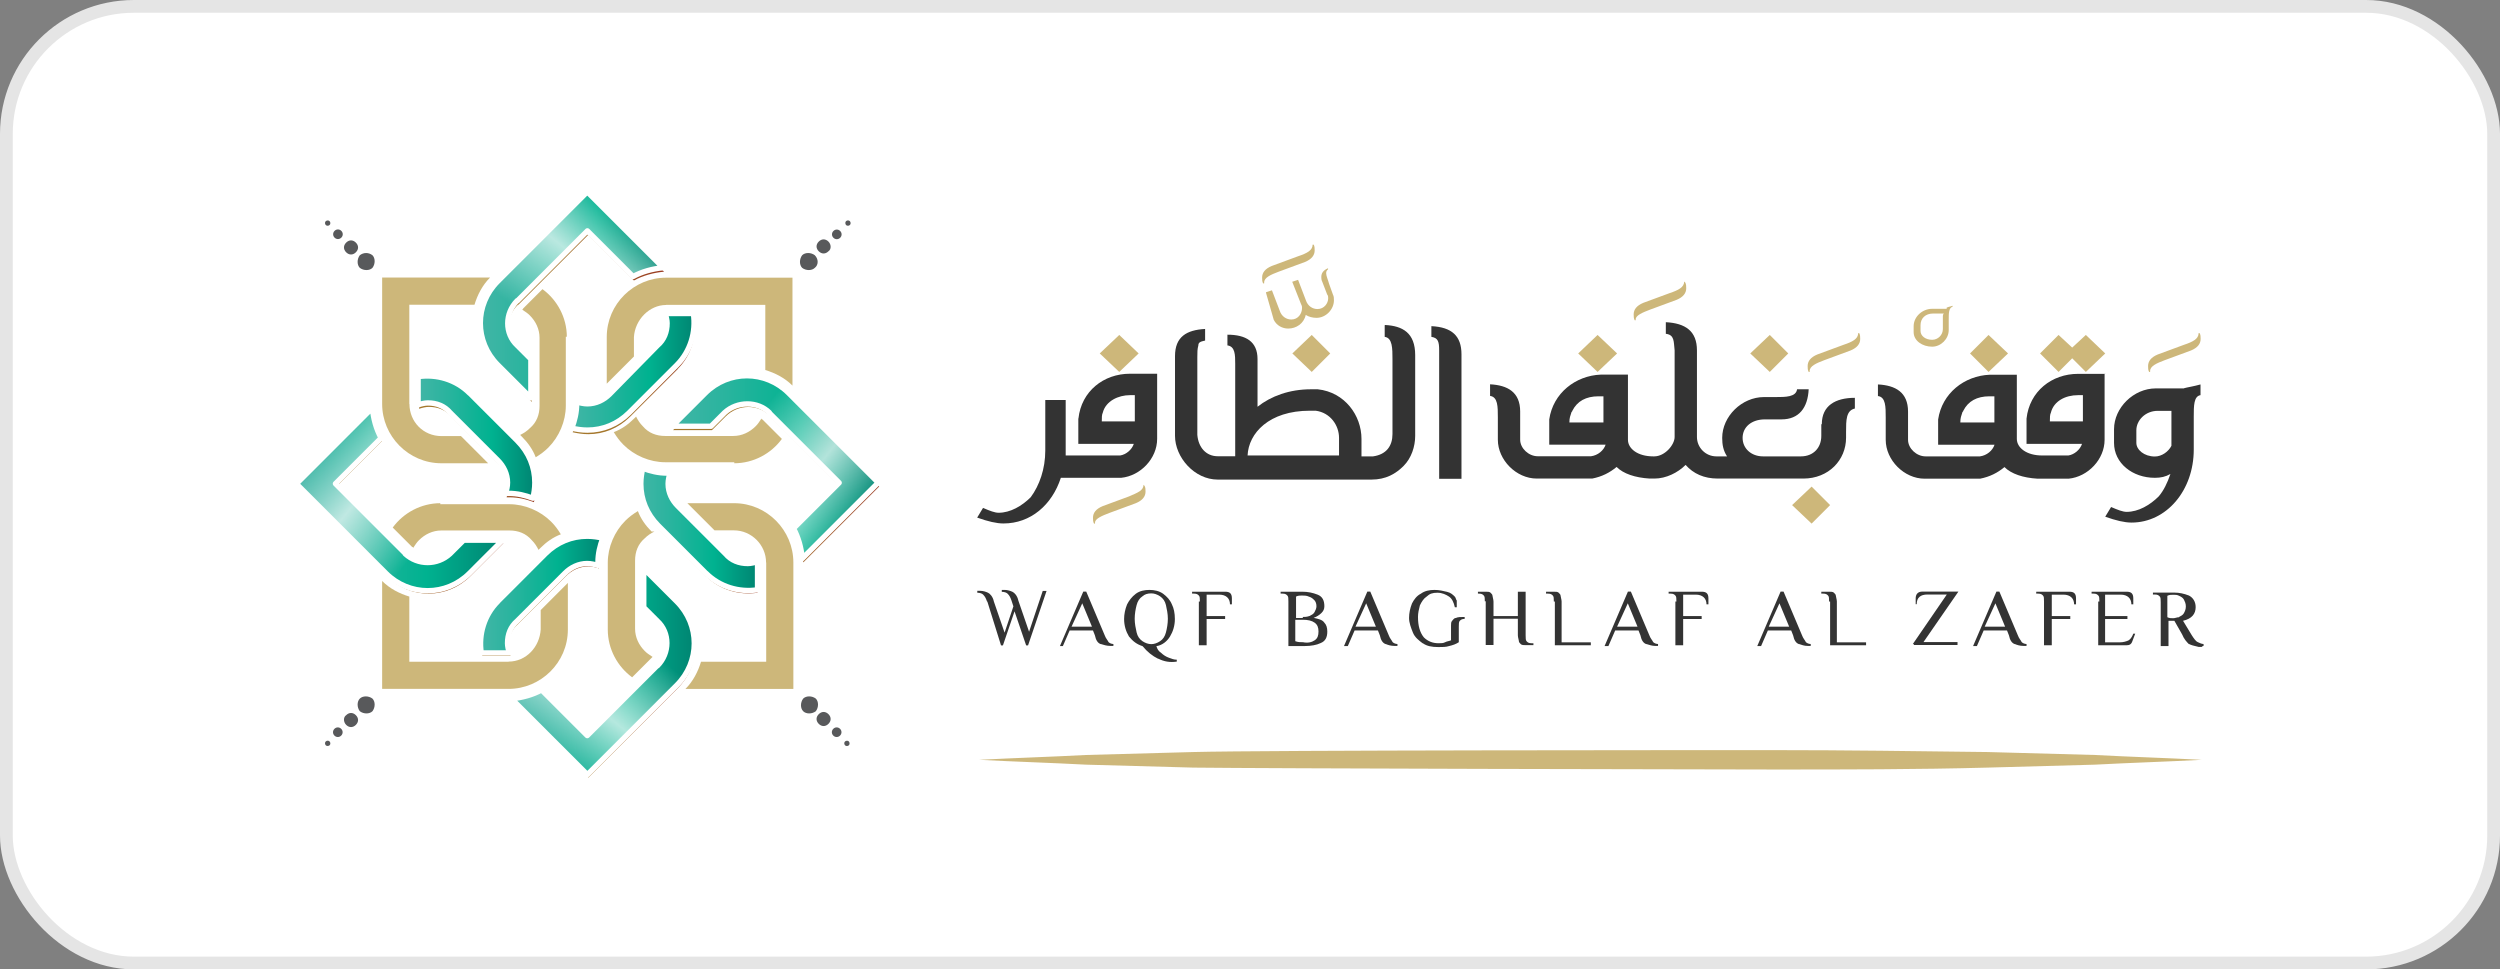 <svg xmlns="http://www.w3.org/2000/svg" xmlns:xlink="http://www.w3.org/1999/xlink" id="a" width="196" height="76" viewBox="0 0 196 76"><rect x="0" y="0" width="196" height="76" fill="#808080" stroke="none"/><defs><linearGradient id="b" x1="37.75" y1="55.36" x2="52.09" y2="55.36" gradientTransform="translate(0 78.8) scale(1 -1)" gradientUnits="userSpaceOnUse"><stop offset="0" stop-color="#a5782d"></stop><stop offset=".36" stop-color="#a5762c"></stop><stop offset=".49" stop-color="#a36f29"></stop><stop offset=".57" stop-color="#a06524"></stop><stop offset="1" stop-color="#9a3a21"></stop></linearGradient><linearGradient id="c" x1="44.9" y1="49.34" x2="54.49" y2="49.34" xlink:href="#b"></linearGradient><linearGradient id="d" x1="23.33" y1="39.43" x2="39.47" y2="39.43" xlink:href="#b"></linearGradient><linearGradient id="e" x1="32.84" y1="44.22" x2="41.97" y2="44.22" xlink:href="#b"></linearGradient><linearGradient id="f" x1="40.15" y1="25.93" x2="54.48" y2="25.93" xlink:href="#b"></linearGradient><linearGradient id="g" x1="37.75" y1="31.96" x2="47.34" y2="31.96" xlink:href="#b"></linearGradient><linearGradient id="h" x1="52.78" y1="41.87" x2="68.93" y2="41.87" xlink:href="#b"></linearGradient><linearGradient id="i" x1="50.27" y1="37.07" x2="59.4" y2="37.07" xlink:href="#b"></linearGradient><linearGradient id="j" x1="37.69" y1="55.67" x2="52.02" y2="55.67" gradientTransform="translate(0 78.8) scale(1 -1)" gradientUnits="userSpaceOnUse"><stop offset="0" stop-color="#41b5a6"></stop><stop offset=".26" stop-color="#29b49e"></stop><stop offset=".63" stop-color="#00b290"></stop><stop offset="1" stop-color="#008572"></stop></linearGradient><linearGradient id="k" x1="44.84" y1="49.64" x2="54.43" y2="49.64" xlink:href="#j"></linearGradient><linearGradient id="l" x1="23.25" y1="39.66" x2="39.39" y2="39.66" xlink:href="#j"></linearGradient><linearGradient id="m" x1="32.78" y1="44.53" x2="41.91" y2="44.53" xlink:href="#j"></linearGradient><linearGradient id="n" x1="40.08" y1="26.16" x2="54.42" y2="26.16" xlink:href="#j"></linearGradient><linearGradient id="o" x1="37.69" y1="32.19" x2="47.27" y2="32.19" xlink:href="#j"></linearGradient><linearGradient id="p" x1="52.72" y1="42.17" x2="68.86" y2="42.17" xlink:href="#j"></linearGradient><linearGradient id="q" x1="50.21" y1="37.3" x2="59.34" y2="37.3" xlink:href="#j"></linearGradient><linearGradient id="r" x1="42.19" y1="53.17" x2="49.17" y2="61.83" gradientTransform="translate(0 78.8) scale(1 -1)" gradientUnits="userSpaceOnUse"><stop offset="0" stop-color="#fff" stop-opacity="0"></stop><stop offset=".55" stop-color="#fff"></stop><stop offset="1" stop-color="#fff" stop-opacity="0"></stop></linearGradient><linearGradient id="s" x1="-431.63" y1="-152.58" x2="-424.66" y2="-143.91" gradientTransform="translate(-118.77 -389.88) rotate(-90) scale(1 -1)" xlink:href="#r"></linearGradient><linearGradient id="t" x1="-538.23" y1="127.67" x2="-531.26" y2="136.34" gradientTransform="translate(-488.33 -77.54) rotate(-180) scale(1 -1)" xlink:href="#r"></linearGradient><linearGradient id="u" x1="456.7" y1="-631.18" x2="463.67" y2="-622.51" gradientTransform="translate(689.48 -422.67) rotate(90) scale(1 -1)" xlink:href="#r"></linearGradient></defs><rect x=".5" y=".5" width="195" height="75" rx="10" ry="10" fill="#fff" stroke="#e5e5e5" stroke-miterlimit="10"></rect><path d="M40.63,23.9l5.49-5.49,3.58,3.58c.69-.38,1.52-.61,2.36-.69l-5.95-5.95-7.01,7.01c-1.83,1.83-1.83,4.73,0,6.56l2.59,2.59v-3.05l-1.07-1.07c-.99-.99-.99-2.59,0-3.51Z" fill="url(#b)"></path><path d="M53.13,28.93c1.07-1.07,1.52-2.59,1.3-4.04h-2.21c.08.23.15.53.15.76,0,.69-.23,1.3-.76,1.75l-3.74,3.74c-.46.46-1.07.76-1.75.76-.3,0-.61-.08-.84-.15v.23c0,.69-.15,1.3-.38,1.91.38.08.76.15,1.22.15,1.22,0,2.36-.46,3.28-1.37l3.74-3.74Z" fill="url(#c)"></path><path d="M31.86,43.64l-5.49-5.49,3.58-3.58c-.38-.69-.61-1.52-.69-2.36l-5.95,5.95,7.01,7.01c1.83,1.83,4.73,1.83,6.56,0l2.59-2.59h-3.05l-1.07,1.07c-.99.99-2.59.99-3.51,0Z" fill="url(#d)"></path><path d="M36.9,31.14c-1.07-1.07-2.59-1.52-4.04-1.3v2.21c.23-.08.53-.15.76-.15.69,0,1.3.23,1.75.76l3.74,3.74c.46.46.76,1.07.76,1.75,0,.3-.08.61-.15.84h.23c.69,0,1.3.15,1.91.38.08-.38.15-.76.15-1.22,0-1.22-.46-2.36-1.37-3.28l-3.74-3.74Z" fill="url(#e)"></path><path d="M51.61,52.41l-5.49,5.49-3.58-3.58c-.69.38-1.52.61-2.36.69l5.95,5.95,7.01-7.01c1.83-1.83,1.83-4.73,0-6.56l-2.59-2.59v3.05l1.07,1.07c.99.99.99,2.59,0,3.51Z" fill="url(#f)"></path><path d="M39.11,47.38c-1.07,1.07-1.52,2.59-1.3,4.04h2.21c-.08-.23-.15-.53-.15-.76,0-.69.23-1.3.76-1.75l3.74-3.74c.46-.46,1.07-.76,1.75-.76.3,0,.61.08.84.15v-.23c0-.69.15-1.3.38-1.91-.38-.08-.76-.15-1.22-.15-1.22,0-2.36.46-3.28,1.37l-3.74,3.74Z" fill="url(#g)"></path><path d="M60.38,32.66l5.49,5.49-3.58,3.58c.38.69.61,1.52.69,2.36l5.95-5.95-7.01-7.01c-1.83-1.83-4.73-1.83-6.56,0l-2.59,2.59h3.05l1.07-1.07c.99-.99,2.59-.99,3.51,0Z" fill="url(#h)"></path><path d="M55.35,45.17c1.07,1.07,2.59,1.52,4.04,1.3v-2.21c-.23.08-.53.15-.76.15-.69,0-1.3-.23-1.75-.76l-3.74-3.74c-.46-.46-.76-1.07-.76-1.75,0-.3.08-.61.15-.84h-.23c-.69,0-1.3-.15-1.91-.38-.08.38-.15.76-.15,1.22,0,1.22.46,2.36,1.37,3.28l3.74,3.74Z" fill="url(#i)"></path><path d="M32.09,31.67v-7.78h5.11c.23-.76.61-1.52,1.22-2.13h-8.46v9.91c0,2.52,2.06,4.65,4.65,4.65h3.66l-2.13-2.13h-1.52c-1.45,0-2.52-1.14-2.52-2.52Z" fill="#cdb77a"></path><path d="M44.44,26.41c0-1.52-.76-2.9-1.91-3.74l-1.52,1.52s0,.08-.08.08c.23.15.46.3.61.46.46.46.76,1.07.76,1.75v5.34c0,.69-.23,1.3-.76,1.75-.23.23-.46.38-.76.53l.15.15c.46.46.84.99,1.07,1.6.38-.23.69-.46.99-.76.84-.84,1.37-2.06,1.37-3.28v-5.41h.08Z" fill="#cdb77a"></path><path d="M39.87,51.88h-7.78v-5.11c-.76-.23-1.52-.61-2.13-1.22v8.46h9.91c2.52,0,4.65-2.06,4.65-4.65v-3.66l-2.13,2.13v1.52c-.08,1.37-1.14,2.52-2.52,2.52Z" fill="#cdb77a"></path><path d="M34.53,39.45c-1.52,0-2.9.76-3.74,1.91l1.52,1.52s.08,0,.08.08c.15-.23.3-.46.46-.61.46-.46,1.07-.76,1.75-.76h5.34c.69,0,1.3.23,1.75.76.23.23.38.46.53.76l.15-.15c.46-.46.99-.84,1.6-1.07-.23-.38-.46-.69-.76-.99-.84-.84-2.06-1.37-3.28-1.37h-5.41v-.08Z" fill="#cdb77a"></path><path d="M60.07,44.1v7.78h-5.11c-.23.76-.61,1.52-1.22,2.13h8.46v-9.91c0-2.52-2.06-4.65-4.65-4.65h-3.66l2.13,2.13h1.52c1.37,0,2.52,1.14,2.52,2.52Z" fill="#cdb77a"></path><path d="M47.65,49.36c0,1.52.76,2.9,1.91,3.74l1.52-1.52.08-.08c-.23-.15-.46-.3-.61-.46-.46-.46-.76-1.07-.76-1.75v-5.34c0-.69.23-1.3.76-1.75.23-.23.46-.38.76-.53h-.23c-.46-.46-.84-.99-1.07-1.6-.38.23-.69.46-.99.76-.84.84-1.37,2.06-1.37,3.28v5.26Z" fill="#cdb77a"></path><path d="M52.22,23.9h7.78v5.11c.76.23,1.52.61,2.13,1.22v-8.46h-9.91c-2.52,0-4.65,2.06-4.65,4.65v3.66l2.13-2.13v-1.52c.08-1.37,1.22-2.52,2.52-2.52Z" fill="#cdb77a"></path><path d="M57.56,36.32c1.52,0,2.9-.76,3.74-1.91l-1.52-1.52s-.08,0-.08-.08c-.15.23-.3.46-.46.61-.46.46-1.07.76-1.75.76h-5.34c-.69,0-1.3-.23-1.75-.76-.23-.23-.38-.46-.53-.76l-.15.15c-.46.46-.99.84-1.6,1.07.23.38.46.69.76.99.84.84,2.06,1.37,3.28,1.37h5.41v.08Z" fill="#cdb77a"></path><path d="M27.9,19.02c.23.23.23.53,0,.76s-.53.23-.76,0-.23-.53,0-.76.53-.23.76,0Z" fill="#58595b"></path><path d="M26.76,18.1c.15.15.15.38,0,.53s-.38.15-.53,0-.15-.38,0-.53.38-.15.53,0Z" fill="#58595b"></path><path d="M29.2,20.01c.23.23.23.69,0,.99-.23.23-.69.23-.99,0-.23-.23-.23-.69,0-.99.3-.23.69-.23.99,0Z" fill="#58595b"></path><path d="M25.84,17.34c.08.08.08.23,0,.3-.08.08-.23.08-.3,0-.08-.08-.08-.23,0-.3s.23-.08.3,0Z" fill="#58595b"></path><path d="M27.14,56.07c.23-.23.53-.23.76,0s.23.53,0,.76c-.23.23-.53.23-.76,0-.23-.23-.23-.61,0-.76Z" fill="#58595b"></path><path d="M26.22,57.14c.15-.15.38-.15.53,0s.15.38,0,.53-.38.15-.53,0-.15-.38,0-.53Z" fill="#58595b"></path><path d="M28.21,54.77c.23-.23.69-.23.99,0,.23.23.23.69,0,.99-.23.23-.69.23-.99,0-.23-.3-.23-.76,0-.99Z" fill="#58595b"></path><path d="M25.54,58.13c.08-.08.23-.08.3,0,.08.08.08.23,0,.3s-.23.08-.3,0c-.08-.08-.08-.23,0-.3Z" fill="#58595b"></path><path d="M64.19,56.75c-.23-.23-.23-.53,0-.76s.53-.23.76,0c.23.23.23.53,0,.76-.23.23-.53.23-.76,0Z" fill="#58595b"></path><path d="M65.33,57.67c-.15-.15-.15-.38,0-.53s.38-.15.53,0,.15.38,0,.53c-.15.15-.38.15-.53,0Z" fill="#58595b"></path><path d="M62.97,55.76c-.23-.23-.23-.69,0-.99.23-.23.69-.23.99,0,.23.23.23.69,0,.99-.3.23-.76.23-.99,0Z" fill="#58595b"></path><path d="M66.25,58.43c-.08-.08-.08-.23,0-.3s.23-.08.3,0,.08.23,0,.3c-.08.08-.23.08-.3,0Z" fill="#58595b"></path><path d="M64.95,19.7c-.23.23-.53.23-.76,0s-.23-.53,0-.76.53-.23.76,0c.23.23.23.61,0,.76Z" fill="#58595b"></path><path d="M65.87,18.64c-.15.15-.38.15-.53,0s-.15-.38,0-.53.38-.15.53,0,.15.38,0,.53Z" fill="#58595b"></path><path d="M63.88,21c-.23.23-.69.23-.99,0-.23-.23-.23-.69,0-.99.23-.23.69-.23.99,0,.3.3.3.76,0,.99Z" fill="#58595b"></path><path d="M66.63,17.64c-.08.08-.23.08-.3,0s-.08-.23,0-.3c.08-.08.23-.08.3,0,.08.08.08.23,0,.3Z" fill="#58595b"></path><path d="M40.56,23.59l5.49-5.49,3.58,3.58c.69-.38,1.52-.61,2.36-.69l-5.95-5.95-7.01,7.01c-1.83,1.83-1.83,4.73,0,6.56l2.59,2.59v-3.05l-1.07-1.07c-.99-.91-.99-2.52,0-3.51Z" fill="url(#j)"></path><path d="M53.06,28.62c1.07-1.07,1.52-2.59,1.3-4.04h-2.21c.08.23.15.53.15.76,0,.69-.23,1.3-.76,1.75l-3.74,3.81c-.46.46-1.07.76-1.75.76-.3,0-.61-.08-.84-.15v.15c0,.69-.15,1.3-.38,1.91.38.08.76.15,1.22.15,1.22,0,2.36-.46,3.28-1.37l3.74-3.74Z" fill="url(#k)"></path><path d="M31.79,43.41l-5.49-5.49,3.58-3.58c-.38-.69-.61-1.52-.69-2.36l-5.95,5.95,7.01,7.01c1.83,1.83,4.73,1.83,6.56,0l2.59-2.59h-3.05l-1.07,1.07c-.99.91-2.52.91-3.51,0Z" fill="url(#l)"></path><path d="M36.82,30.83c-1.07-1.07-2.59-1.52-4.04-1.3v2.21c.23-.08.53-.15.76-.15.69,0,1.3.23,1.75.76l3.74,3.74c.46.46.76,1.07.76,1.75,0,.3-.08.61-.15.84h.23c.69,0,1.3.15,1.91.38.08-.38.15-.76.15-1.22,0-1.22-.46-2.36-1.37-3.28l-3.74-3.74Z" fill="url(#m)"></path><path d="M51.53,52.18l-5.49,5.49-3.58-3.58c-.69.38-1.52.61-2.36.69l5.95,5.95,7.01-7.01c1.83-1.83,1.83-4.73,0-6.56l-2.59-2.59v3.05l1.07,1.07c.99.91.99,2.52,0,3.51Z" fill="url(#n)"></path><path d="M39.03,47.15c-1.07,1.07-1.52,2.59-1.3,4.04h2.21c-.08-.23-.15-.53-.15-.76,0-.69.23-1.3.76-1.75l3.74-3.74c.46-.46,1.07-.76,1.75-.76.3,0,.61.08.84.15v-.23c0-.69.15-1.3.38-1.91-.38-.08-.76-.15-1.22-.15-1.22,0-2.36.46-3.28,1.37l-3.74,3.74Z" fill="url(#o)"></path><path d="M60.3,32.36l5.49,5.49-3.58,3.58c.38.69.61,1.52.69,2.36l5.95-5.95-7.01-7.01c-1.83-1.83-4.73-1.83-6.56,0l-2.59,2.59h3.05l1.07-1.07c.99-.91,2.59-.91,3.51,0Z" fill="url(#p)"></path><path d="M55.35,44.94c1.07,1.07,2.59,1.52,4.04,1.3v-2.21c-.23.08-.53.15-.76.15-.69,0-1.3-.23-1.75-.76l-3.74-3.74c-.46-.46-.76-1.07-.76-1.75,0-.3.08-.61.15-.84h-.23c-.69,0-1.3-.15-1.91-.38-.08.38-.15.76-.15,1.22,0,1.22.46,2.36,1.37,3.28l3.74,3.74Z" fill="url(#q)"></path><g opacity=".7"><path d="M40.56,23.59l5.49-5.49,3.58,3.58c.69-.38,1.52-.61,2.36-.69l-5.95-5.95-7.01,7.01c-1.83,1.83-1.83,4.73,0,6.56l2.59,2.59v-3.05l-1.07-1.07c-.99-.91-.99-2.52,0-3.51Z" fill="url(#r)"></path></g><g opacity=".7"><path d="M31.79,43.41l-5.49-5.49,3.58-3.58c-.38-.69-.61-1.52-.69-2.36l-5.95,5.95,7.01,7.01c1.83,1.83,4.73,1.83,6.56,0l2.59-2.59h-3.05l-1.07,1.07c-.99.91-2.52.91-3.51,0Z" fill="url(#s)"></path></g><g opacity=".7"><path d="M51.53,52.18l-5.49,5.49-3.58-3.58c-.69.38-1.52.61-2.36.69l5.95,5.95,7.01-7.01c1.83-1.83,1.83-4.73,0-6.56l-2.59-2.59v3.05l1.07,1.07c.99.91.99,2.52,0,3.51Z" fill="url(#t)"></path></g><g opacity=".7"><path d="M60.3,32.36l5.49,5.49-3.58,3.58c.38.69.61,1.52.69,2.36l5.95-5.95-7.01-7.01c-1.83-1.83-4.73-1.83-6.56,0l-2.59,2.59h3.05l1.07-1.07c.99-.91,2.59-.91,3.51,0Z" fill="url(#u)"></path></g><path d="M40.56,23.59l5.49-5.49,3.58,3.58c.69-.38,1.52-.61,2.36-.69l-5.95-5.95-7.01,7.01c-1.83,1.83-1.83,4.73,0,6.56l2.59,2.59v-3.05l-1.07-1.07c-.99-.91-.99-2.52,0-3.51Z" fill="none" stroke="#fff" stroke-linecap="round" stroke-linejoin="round" stroke-width=".42"></path><path d="M53.06,28.62c1.07-1.07,1.52-2.59,1.3-4.04h-2.21c.08.23.15.53.15.76,0,.69-.23,1.3-.76,1.75l-3.74,3.81c-.46.46-1.07.76-1.75.76-.3,0-.61-.08-.84-.15v.15c0,.69-.15,1.3-.38,1.91.38.08.76.15,1.22.15,1.22,0,2.36-.46,3.28-1.37l3.74-3.74Z" fill="none" stroke="#fff" stroke-linecap="round" stroke-linejoin="round" stroke-width=".42"></path><path d="M31.79,43.41l-5.49-5.49,3.58-3.58c-.38-.69-.61-1.52-.69-2.36l-5.95,5.95,7.01,7.01c1.83,1.83,4.73,1.83,6.56,0l2.59-2.59h-3.05l-1.07,1.07c-.99.91-2.52.91-3.51,0Z" fill="none" stroke="#fff" stroke-linecap="round" stroke-linejoin="round" stroke-width=".42"></path><path d="M36.82,30.83c-1.07-1.07-2.59-1.52-4.04-1.3v2.21c.23-.08.53-.15.76-.15.69,0,1.3.23,1.75.76l3.74,3.74c.46.46.76,1.07.76,1.75,0,.3-.08.61-.15.84h.23c.69,0,1.3.15,1.91.38.08-.38.15-.76.15-1.22,0-1.22-.46-2.36-1.37-3.28l-3.74-3.74Z" fill="none" stroke="#fff" stroke-linecap="round" stroke-linejoin="round" stroke-width=".42"></path><path d="M51.53,52.18l-5.49,5.49-3.58-3.58c-.69.38-1.52.61-2.36.69l5.95,5.95,7.01-7.01c1.83-1.83,1.83-4.73,0-6.56l-2.59-2.59v3.05l1.07,1.07c.99.91.99,2.52,0,3.51Z" fill="none" stroke="#fff" stroke-linecap="round" stroke-linejoin="round" stroke-width=".42"></path><path d="M39.03,47.15c-1.07,1.07-1.52,2.59-1.3,4.04h2.21c-.08-.23-.15-.53-.15-.76,0-.69.23-1.3.76-1.75l3.74-3.74c.46-.46,1.07-.76,1.75-.76.3,0,.61.08.84.15v-.23c0-.69.15-1.3.38-1.91-.38-.08-.76-.15-1.22-.15-1.22,0-2.36.46-3.28,1.37l-3.74,3.74Z" fill="none" stroke="#fff" stroke-linecap="round" stroke-linejoin="round" stroke-width=".42"></path><path d="M60.3,32.36l5.49,5.49-3.58,3.58c.38.69.61,1.52.69,2.36l5.95-5.95-7.01-7.01c-1.83-1.83-4.73-1.83-6.56,0l-2.59,2.59h3.05l1.07-1.07c.99-.91,2.59-.91,3.51,0Z" fill="none" stroke="#fff" stroke-linecap="round" stroke-linejoin="round" stroke-width=".42"></path><path d="M55.35,44.94c1.07,1.07,2.59,1.52,4.04,1.3v-2.21c-.23.08-.53.15-.76.15-.69,0-1.3-.23-1.75-.76l-3.74-3.74c-.46-.46-.76-1.07-.76-1.75,0-.3.08-.61.15-.84h-.23c-.69,0-1.3-.15-1.91-.38-.08.38-.15.76-.15,1.22,0,1.22.46,2.36,1.37,3.28l3.74,3.74Z" fill="none" stroke="#fff" stroke-linecap="round" stroke-linejoin="round" stroke-width=".42"></path><path d="M172.45,26.11c.08.15.08.3.08.46,0,.38-.23.69-.76.91l-2.06.76c-.61.23-1.14.46-1.14.84v.08h-.08c-.08-.15-.08-.3-.08-.46,0-.38.23-.69.76-.91l2.06-.76c.69-.23,1.14-.46,1.14-.91h.08Z" fill="#cdb77a"></path><path d="M145.76,26.11c.08.15.08.3.08.46,0,.38-.23.69-.76.91l-2.06.76c-.61.23-1.14.46-1.14.84v.08h-.08c-.08-.15-.08-.3-.08-.46,0-.38.23-.69.76-.91l2.06-.76c.69-.23,1.14-.46,1.14-.91h.08Z" fill="#cdb77a"></path><path d="M132.12,22.14c.08.15.08.3.08.46,0,.38-.23.69-.76.91l-2.06.76c-.61.23-1.14.46-1.14.76v.08h-.08c-.08-.15-.08-.3-.08-.46,0-.38.23-.69.76-.91l2.06-.76c.69-.23,1.14-.46,1.14-.91l.08.08Z" fill="#cdb77a"></path><path d="M102.99,19.17c.08.15.08.3.08.46,0,.38-.23.69-.76.91l-2.06.76c-.61.23-1.14.46-1.14.84v.08h-.08c-.08-.15-.08-.3-.08-.46,0-.38.23-.69.76-.91l2.06-.76c.69-.23,1.14-.46,1.14-.91h.08Z" fill="#cdb77a"></path><path d="M89.73,38.08c.08.15.08.3.08.46,0,.38-.23.69-.76.91l-2.06.76c-.61.23-1.14.46-1.14.76v.08h-.08c-.08-.15-.08-.3-.08-.46,0-.38.23-.69.76-.91l2.06-.76c.69-.3,1.14-.46,1.14-.91l.08.08Z" fill="#cdb77a"></path><path d="M99.26,22.91l.46-.15.61,1.6c.15.46.53.69.91.69.53,0,.84-.46.84-.91,0-.08,0-.15-.08-.3l-.69-1.75.46-.15.61,1.6c.15.46.53.69.91.69.53,0,.84-.46.84-.84,0-.08,0-.23-.08-.3l-.38-.99c-.08-.15-.08-.3-.08-.38,0-.3.15-.53.53-.69v.08c-.08.08-.15.15-.15.3,0,.23.15.53.23.84l.3.84c.08.15.08.3.08.46,0,.69-.61,1.37-1.37,1.37-.3,0-.61-.08-.84-.23-.15.69-.76,1.07-1.37,1.07-.46,0-.91-.23-1.14-.69l-.61-2.13Z" fill="#cdb77a"></path><path d="M152.62,24.12c.15-.08.3-.08.46-.15v.08c-.3.08-.3.53-.3.99v.84c0,.69-.61,1.3-1.3,1.3-.76,0-1.45-.46-1.45-1.14v-.46c0-.76.69-1.37,1.45-1.37h1.14v-.08ZM151.56,24.58c-.61,0-.99.38-.99.91v.46c0,.38.38.69.91.69.46,0,.84-.38.84-.84v-.99c0-.08,0-.15.08-.23h-.84Z" fill="#cdb77a"></path><polygon points="155.9 29.16 154.45 27.71 155.9 26.26 157.43 27.71 155.9 29.16" fill="#cdb77a"></polygon><path d="M103.15,32.21h-.46c-3.2,0-4.8,1.75-4.88,3.51h7.17v-1.37c0-.99-.61-1.98-1.83-2.13Z" fill="none"></path><path d="M123.27,32.21h0c0,.08-.08.08-.08.15h0c-.08.23-.15.38-.15.76h2.67v-2.06h-.38c-.91,0-1.6.38-2.06,1.14Z" fill="none"></path><path d="M153.92,32.21h0c0,.08-.08.08-.08.15h0c-.08.23-.15.38-.15.76h2.67v-2.06h-.38c-.91,0-1.6.38-2.06,1.14Z" fill="none"></path><path d="M86.45,32.36h0c0,.15-.08.38-.08.69h2.59v-2.06h-.38c-.91,0-1.91.46-2.13,1.37Z" fill="none"></path><path d="M170.16,32.21h-1.07c-.99,0-1.68.69-1.68,1.52v.99c0,.53.69,1.07,1.45,1.07.61,0,1.07-.3,1.22-.84v-2.74h.08Z" fill="none"></path><path d="M160.78,32.36h0c0,.15-.08.38-.08.69h2.59v-2.06h-.38c-.99,0-1.91.46-2.13,1.37Z" fill="none"></path><path d="M84.54,32.82v1.98h4.35c-.15.46-.61.84-1.07.91h-4.27v-4.35h-1.6v3.96c0,1.45-.46,2.74-1.14,3.66-.69.69-1.6,1.22-2.52,1.22-.3,0-.69-.15-1.22-.38l-.46.76c.84.3,1.52.46,2.06.46,2.13,0,3.81-1.45,4.5-3.58h4.73c1.52-.15,2.82-1.52,2.82-3.05v-5.11h-2.13c-2.06,0-3.81,1.37-4.04,3.51ZM88.97,33.04h-2.59c0-.3,0-.53.08-.69h0c.23-.91,1.22-1.37,2.13-1.37h.38v2.06Z" fill="#333"></path><path d="M108.56,25.5v.91c.61.08.61.91.61,1.75v5.87c0,.91-.46,1.6-1.52,1.75h-.91v-1.37c0-1.83-1.3-3.66-3.43-3.89h-.53c-1.68,0-3.13.53-4.19,1.37v-3.74c0-1.37-.91-1.91-2.36-1.91v.84c.61.08.61.76.61,1.45v7.24h-1.37c-.91,0-1.52-.69-1.6-1.68v-6.1c0-.38,0-.61.08-.91h0c0-.23.15-.3.53-.38v-.91c-1.45.08-2.36.61-2.36,2.13v6.25c0,1.68,1.52,3.43,3.35,3.43h12.05c1.14,0,1.91-.46,2.52-1.07h0c.61-.61.91-1.52.91-2.36v-6.33c0-1.75-.99-2.29-2.36-2.36ZM104.98,35.71h-7.17c.08-1.75,1.68-3.51,4.88-3.51h.46c1.14.15,1.83,1.14,1.83,2.13v1.37Z" fill="#333"></path><path d="M112.22,25.57v.84c.53.08.61.38.61,1.07v10.06h1.75v-9.76c0-1.45-.76-2.13-2.36-2.21Z" fill="#333"></path><path d="M142.79,33.27v.91c0,.91-.61,1.6-1.6,1.6h-2.97c-.91,0-1.6-.61-1.6-1.45s.69-1.45,1.75-1.45h1.3c1.37,0,2.06-.91,2.13-2.36h-.91c-.08.61-.91.61-1.68.61h-.91c-1.75,0-3.28,1.52-3.28,3.2,0,.53.08.99.38,1.45h-.84c-.84,0-1.52-.69-1.52-1.52v-6.79c0-1.52-.91-2.13-2.44-2.21v.91c.69.08.61.61.69,1.3v6.79c0,.61-.76,1.52-1.6,1.52h-.08c-1.22,0-1.98-.61-1.98-1.3v-5.11h-2.13c-1.98.08-3.74,1.45-4.04,3.51v1.98h4.42c-.15.46-.61.84-1.14.91h-4.19c-.69,0-1.37-.61-1.37-1.3v-2.21c0-1.52-.99-2.06-2.36-2.13v.91c.61.08.61.84.61,1.68v1.75c0,1.6,1.45,3.05,3.05,3.05h4.35c.76-.15,1.37-.46,1.91-.91.53.53,1.45.84,2.59.91h.38c.91,0,1.83-.46,2.44-1.07.61.69,1.45,1.07,2.52,1.07h6.71c1.98,0,3.35-1.45,3.35-3.2v-.46c0-.91,0-1.68.69-1.83v-.84c-1.52,0-2.59.61-2.59,2.06ZM125.71,33.12h-2.67c0-.38.08-.53.15-.76h0c0-.08.08-.08.08-.15h0c.38-.76,1.07-1.14,2.06-1.14h.38v2.06Z" fill="#333"></path><path d="M165.05,29.31h-2.13c-2.06,0-3.81,1.37-4.04,3.51v1.98h4.35c-.15.46-.61.84-1.07.91h-2.06c-1.22,0-1.98-.61-1.98-1.3v-5.03h-2.13c-1.98.08-3.74,1.45-4.04,3.51v1.98h4.42c-.15.46-.61.84-1.14.91h-4.27c-.69,0-1.37-.61-1.37-1.3v-2.21c0-1.52-.99-2.06-2.36-2.13v.91c.61.08.61.84.61,1.68v1.75c0,1.6,1.45,3.05,3.05,3.05h4.35c.76-.15,1.37-.46,1.91-.91.53.53,1.45.84,2.59.91h2.44c1.52-.15,2.82-1.52,2.82-3.05v-5.18h.08ZM156.36,33.12h-2.67c0-.38.08-.53.15-.76h0c0-.08.08-.08.08-.15h0c.38-.76,1.07-1.14,2.06-1.14h.38v2.06ZM163.3,33.04h-2.59c0-.3,0-.53.08-.69h0c.23-.91,1.14-1.37,2.13-1.37h.38v2.06h0Z" fill="#333"></path><path d="M171.23,30.45h-2.21c-1.75,0-3.28,1.52-3.28,3.2v1.07c0,1.6,1.45,2.74,3.2,2.74.46,0,.84-.08,1.22-.3-.23.69-.53,1.3-.91,1.75-.69.69-1.6,1.22-2.52,1.22-.3,0-.69-.15-1.22-.38l-.46.76c.84.3,1.52.46,2.06.46,2.74,0,4.88-2.52,4.88-5.72v-2.59c0-.84,0-1.6.53-1.68v-.84c-.53.15-1.07.23-1.3.3ZM168.94,35.79c-.84,0-1.45-.53-1.45-1.07v-.99c0-.76.69-1.52,1.68-1.52h1.07v2.74c-.23.46-.76.84-1.3.84Z" fill="#333"></path><polygon points="165.05 27.71 163.53 26.26 162.46 27.25 161.39 26.26 159.94 27.71 161.39 29.16 162.46 28.09 163.53 29.16 165.05 27.71" fill="#cdb77a"></polygon><polygon points="142.03 41.05 140.5 39.6 142.03 38.15 143.48 39.6 142.03 41.05" fill="#cdb77a"></polygon><polygon points="138.75 29.16 137.22 27.71 138.75 26.26 140.2 27.71 138.75 29.16" fill="#cdb77a"></polygon><polygon points="125.25 29.16 123.73 27.71 125.25 26.26 126.78 27.71 125.25 29.16" fill="#cdb77a"></polygon><polygon points="102.84 29.16 101.32 27.71 102.84 26.26 104.29 27.71 102.84 29.16" fill="#cdb77a"></polygon><polygon points="87.75 29.16 86.22 27.71 87.75 26.26 89.27 27.71 87.75 29.16" fill="#cdb77a"></polygon><path d="M76.77,59.57c2.82-.15,5.57-.23,8.39-.38l8.39-.23c5.57-.15,39.87-.15,45.51-.15s11.21.08,16.77.15l8.39.23c2.82.15,5.57.23,8.39.38-2.82.15-5.57.23-8.39.38l-8.39.23c-5.57.15-11.21.15-16.77.15s-39.95-.08-45.51-.15l-8.39-.23c-2.82-.15-5.57-.23-8.39-.38Z" fill="#cdb77a"></path><path d="M77.38,47.15c-.08-.23-.15-.38-.3-.53-.08-.08-.23-.15-.46-.15v-.15h.23c.23,0,.46.08.61.15s.38.3.46.69l.84,2.44.69-2.06-.15-.46c-.08-.23-.15-.38-.3-.53-.08-.08-.23-.15-.46-.15v-.15h.23c.23,0,.46.08.61.15s.38.3.46.69l.84,2.44,1.07-3.2h.3l-1.45,4.27h-.15l-.91-2.67-.91,2.67h-.15l-1.07-3.43Z" fill="#333"></path><path d="M86.3,50.5c-.23-.08-.38-.3-.46-.69l-.15-.38h-1.83l-.53,1.22h-.23l1.83-4.27h.23l1.45,3.43c.08.23.23.38.3.53.08.08.23.15.38.15v.15h-.23c-.3,0-.53-.08-.76-.15ZM84.01,49.13h1.6l-.76-1.83-.84,1.83Z" fill="#333"></path><path d="M90.8,51.65c-.46-.23-.84-.53-1.22-.99-.46-.15-.76-.38-1.07-.76-.23-.38-.38-.84-.38-1.37,0-.38.08-.76.23-1.14.15-.3.38-.61.69-.84s.69-.3,1.07-.3.76.08,1.07.3c.3.23.53.46.69.84.15.3.23.69.23,1.14,0,.53-.15.99-.38,1.37s-.61.69-1.07.76c.08.23.15.38.38.53.15.15.38.3.61.38s.38.15.61.15v.15c-.53.08-.99,0-1.45-.23ZM90.95,50.27c.23-.15.38-.38.46-.69s.15-.69.15-1.07-.08-.76-.15-1.07-.23-.53-.46-.69c-.23-.15-.46-.23-.69-.23-.3,0-.53.08-.69.23-.23.15-.38.38-.46.69s-.15.69-.15,1.07.08.76.15,1.07.23.53.46.69c.23.15.46.23.69.23s.46-.08.69-.23Z" fill="#333"></path><path d="M94.07,47.15c0-.23,0-.38-.08-.46s-.15-.15-.38-.15h-.15v-.15h2.59c.38,0,.53.15.53.53v.46h-.15c0-.46-.3-.76-.84-.76h-.99v1.68h1.45v.23h-1.45v2.06h-.61v-3.43h.08Z" fill="#333"></path><path d="M101.01,47.15c0-.23,0-.38-.08-.46s-.15-.15-.38-.15h-.15v-.15h1.68c.46,0,.84.08,1.22.23s.53.46.53.91c0,.23-.08.38-.23.53-.15.15-.38.3-.61.38.38.08.69.15.84.38.15.15.23.38.23.69,0,.46-.15.76-.53.91-.3.15-.76.23-1.22.23h-1.3v-3.51ZM102.15,48.37c.15,0,.3,0,.53-.08.15-.08.3-.15.38-.3s.15-.3.15-.46c0-.23-.08-.38-.15-.46-.15-.15-.23-.23-.46-.3-.15-.08-.38-.08-.53-.08s-.3,0-.46.08v1.68h.53v-.08ZM103.07,50.2c.23-.15.3-.38.3-.69s-.08-.53-.3-.69-.53-.23-.91-.23h-.61v1.68c.23.08.38.08.61.08.38.08.69,0,.91-.15Z" fill="#333"></path><path d="M108.64,50.5c-.23-.08-.38-.3-.46-.69l-.15-.38h-1.83l-.53,1.22h-.3l1.83-4.27h.23l1.45,3.43c.08.23.23.38.3.53.08.08.23.15.38.15v.15h-.23c-.3,0-.53-.08-.69-.15ZM106.27,49.13h1.6l-.76-1.83-.84,1.83Z" fill="#333"></path><path d="M111.53,50.43c-.3-.23-.61-.46-.76-.84s-.3-.76-.3-1.14.08-.76.23-1.14c.15-.3.38-.61.69-.76.3-.23.69-.3,1.07-.3s.69.08.99.15.46.23.61.38c.08.08.08.23.15.3v.53h-.15c-.08-.38-.23-.69-.46-.84-.23-.15-.53-.3-.91-.3s-.61.08-.84.3c-.23.15-.38.38-.53.69-.08.3-.15.61-.15.91,0,.69.15,1.22.46,1.6.3.3.69.46,1.14.46.23,0,.38,0,.53-.08s.3-.08.46-.15v-1.14c0-.15,0-.3.08-.38s.15-.23.3-.23c.15-.08.38-.08.69-.08v.15c-.23,0-.3.08-.38.15-.08.08-.08.23-.08.46v1.22c-.23.15-.46.23-.76.3-.23.08-.53.08-.84.08-.53,0-.91-.08-1.22-.3Z" fill="#333"></path><path d="M116.41,47.15c0-.23,0-.38-.08-.46s-.15-.15-.38-.15h-.08v-.15h.61c.15,0,.3,0,.38.08s.15.15.15.23.08.3.08.46v1.14h1.91v-1.91h.61v3.43c0,.23,0,.38.08.46s.15.15.38.15h.15v.15h-.61c-.15,0-.3,0-.38-.08s-.15-.15-.15-.23-.08-.3-.08-.46v-1.3h-1.91v2.06h-.61v-3.43h-.08Z" fill="#333"></path><path d="M121.82,47.15c0-.23,0-.38-.08-.46s-.15-.15-.38-.15h-.15v-.15h.61c.15,0,.3,0,.38.08s.15.15.15.23.08.3.08.46v3.2h2.29v.23h-2.82v-3.43h-.08Z" fill="#333"></path><path d="M129.07,50.5c-.23-.08-.38-.3-.46-.69l-.15-.38h-1.83l-.53,1.22h-.3l1.83-4.27h.23l1.45,3.43c.08.23.23.38.3.53.08.08.23.15.38.15v.15h-.23c-.23,0-.46-.08-.69-.15ZM126.78,49.13h1.6l-.76-1.83-.84,1.83Z" fill="#333"></path><path d="M131.43,47.15c0-.23,0-.38-.08-.46s-.15-.15-.38-.15h-.15v-.15h2.59c.38,0,.53.15.53.53v.46h-.15c0-.46-.3-.76-.84-.76h-.99v1.68h1.45v.23h-1.45v2.06h-.61v-3.43h.08Z" fill="#333"></path><path d="M141.04,50.5c-.23-.08-.38-.3-.46-.69l-.15-.38h-1.83l-.53,1.22h-.3l1.83-4.27h.23l1.45,3.43c.08.23.23.38.3.53.08.08.23.15.38.15v.15h-.23c-.3,0-.46-.08-.69-.15ZM138.67,49.13h1.6l-.76-1.83-.84,1.83Z" fill="#333"></path><path d="M143.4,47.15c0-.23,0-.38-.08-.46s-.15-.15-.38-.15h-.15v-.15h.61c.15,0,.3,0,.38.08s.15.15.15.23.08.3.08.46v3.2h2.29v.23h-2.82v-3.43h-.08Z" fill="#333"></path><path d="M149.96,50.5l2.67-3.89h-1.52c-.53,0-.84.23-.84.76h-.08v-.46c0-.3.15-.53.53-.53h2.82l-2.74,3.96h2.67v.23h-3.43v-.08h-.08Z" fill="#333"></path><path d="M157.96,50.5c-.23-.08-.38-.3-.46-.69l-.15-.38h-1.83l-.53,1.22h-.3l1.83-4.27h.23l1.45,3.43c.08.23.23.38.3.53.08.08.23.15.38.15v.15h-.23c-.3,0-.53-.08-.69-.15ZM155.6,49.13h1.6l-.76-1.83-.84,1.83Z" fill="#333"></path><path d="M160.25,47.15c0-.23,0-.38-.08-.46s-.15-.15-.38-.15h-.15v-.15h2.59c.38,0,.53.15.53.53v.46h-.15c0-.46-.3-.76-.84-.76h-.91v1.68h1.45v.23h-1.45v2.06h-.61v-3.43Z" fill="#333"></path><path d="M164.59,47.15c0-.23,0-.38-.08-.46s-.15-.15-.38-.15h-.15v-.15h2.74c.38,0,.53.15.53.53v.46h-.15c0-.46-.3-.76-.84-.76h-1.22v1.68h1.75v.23h-1.75v1.83h1.14c.3,0,.53-.08.69-.15.15-.08.3-.3.38-.53h.15l-.23.61c-.08.23-.23.3-.46.3h-2.21v-3.43h.08Z" fill="#333"></path><path d="M171.61,50.5c-.15-.15-.38-.38-.53-.76l-.61-1.07h-.46v1.98h-.61v-3.43c0-.23,0-.38-.08-.46s-.15-.15-.38-.15h-.15v-.15h1.68c.38,0,.76.08,1.14.23.3.15.53.46.53.91,0,.53-.3.91-.99,1.07l.69,1.14c.15.23.3.46.46.53s.3.15.46.15v.15q-.08,0-.15.08h-.23c-.38-.08-.61-.15-.76-.23ZM170.84,48.37c.15-.08.3-.15.38-.3s.15-.3.15-.53-.08-.38-.15-.53c-.08-.15-.23-.23-.38-.3-.15-.08-.3-.08-.46-.08s-.3,0-.46.08v1.68c.15.08.3.08.46.08.15,0,.3-.08.46-.08Z" fill="#333"></path></svg>